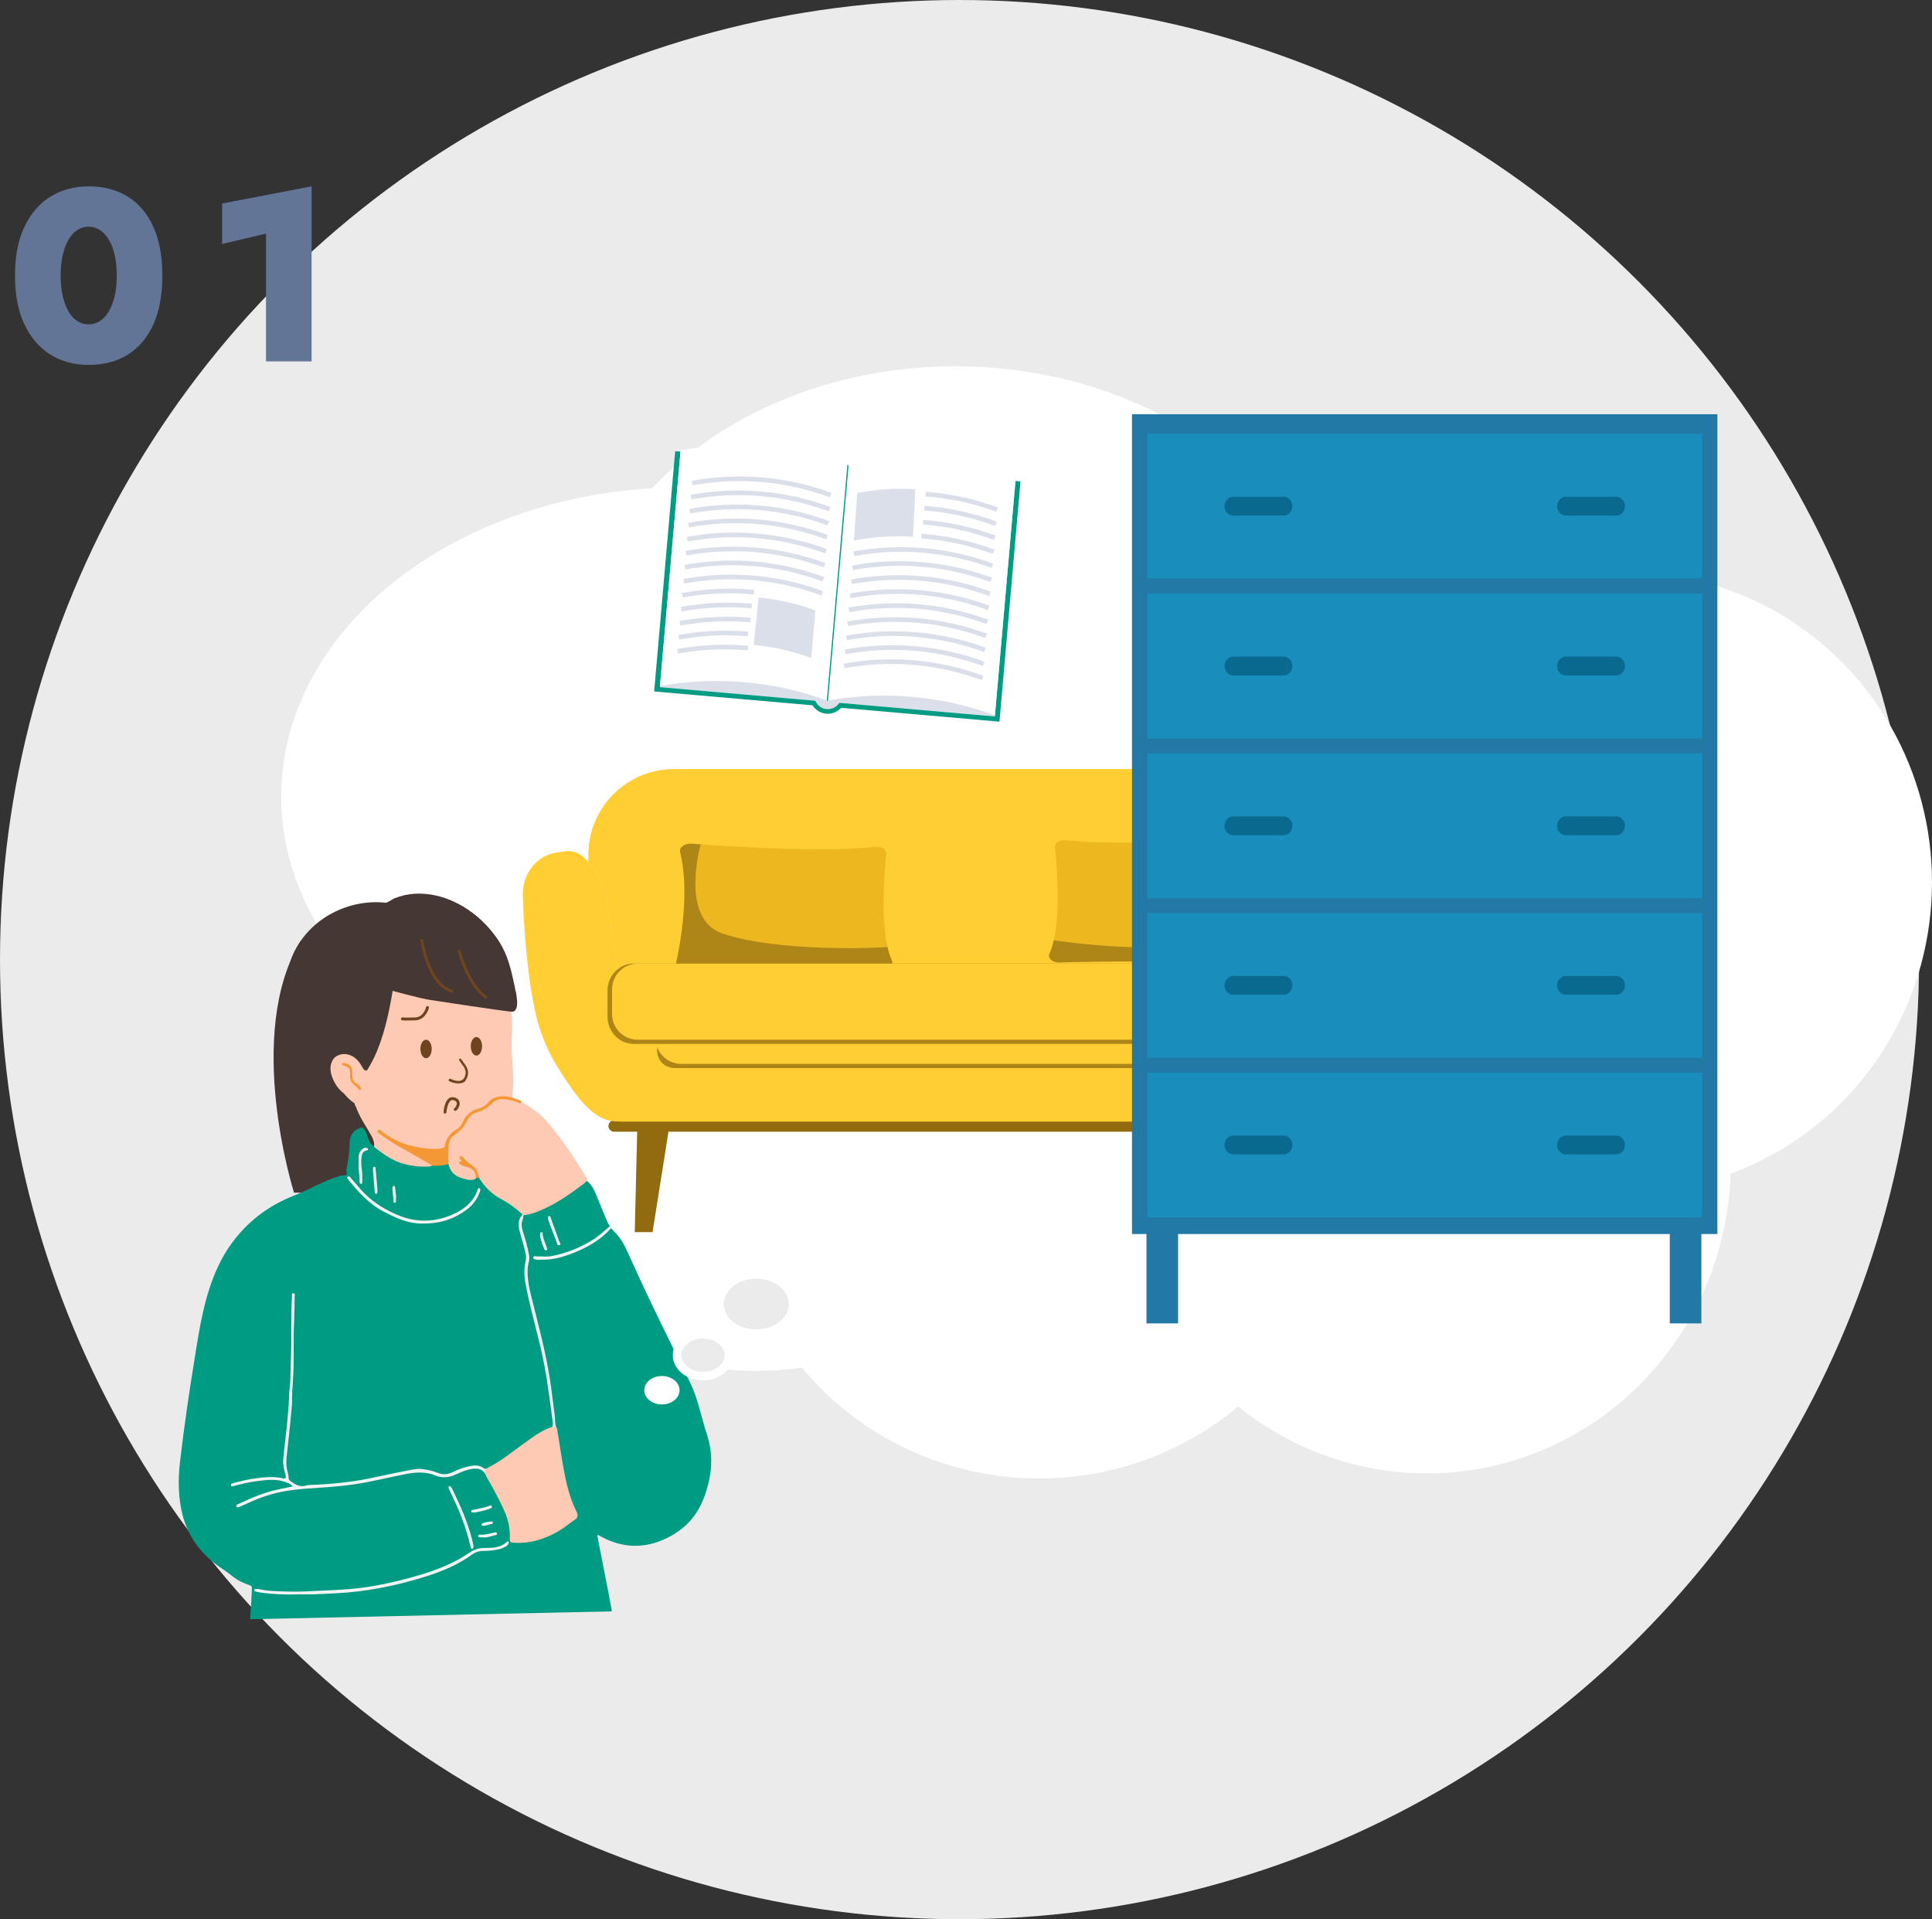 <?xml version="1.0" encoding="UTF-8"?>
<svg id="_レイヤー_2" data-name="レイヤー 2" xmlns="http://www.w3.org/2000/svg" viewBox="0 0 225.51 224">
  <rect x="0" y="0" width="225.51" height="224" fill="#333333" stroke="none"/>
  <defs>
    <style>
      .cls-1, .cls-2, .cls-3, .cls-4 {
        fill: none;
      }

      .cls-5, .cls-6 {
        fill: #ebebeb;
      }

      .cls-7 {
        fill: #ebe5ea;
      }

      .cls-8 {
        fill: #f4f4f4;
      }

      .cls-9 {
        fill: #f49836;
      }

      .cls-10 {
        fill: #fff;
      }

      .cls-11 {
        fill: #edb720;
      }

      .cls-12 {
        fill: #ffcab3;
      }

      .cls-13 {
        fill: #ffce33;
      }

      .cls-14 {
        fill: #7e5c6a;
      }

      .cls-15 {
        fill: #009b83;
      }

      .cls-16 {
        fill: #916b0d;
      }

      .cls-17 {
        fill: #ad8617;
      }

      .cls-18 {
        fill: #dbdfea;
      }

      .cls-19 {
        fill: #248e72;
      }

      .cls-20 {
        fill: #2279a6;
      }

      .cls-21 {
        fill: #0a698e;
      }

      .cls-22 {
        fill: #443734;
      }

      .cls-23 {
        fill: #198ebc;
      }

      .cls-24 {
        fill: #6e451f;
      }

      .cls-25 {
        fill: #627597;
      }

      .cls-2 {
        stroke: #dbdfea;
        stroke-width: .54px;
      }

      .cls-2, .cls-3, .cls-6 {
        stroke-miterlimit: 10;
      }

      .cls-3 {
        stroke: #009b83;
        stroke-width: .14px;
      }

      .cls-6 {
        stroke: #fff;
      }

      .cls-4 {
        stroke: #6e451f;
        stroke-linecap: round;
        stroke-linejoin: round;
        stroke-width: .34px;
      }
    </style>
  </defs>
  <g id="_ヘッダーマウスオーバー" data-name="ヘッダーマウスオーバー">
    <g>
      <circle class="cls-5" cx="112" cy="112" r="112"/>
      <g>
        <path class="cls-25" d="M2.84,26.5c.73-1.55,1.73-2.72,3.02-3.53,1.29-.81,2.78-1.22,4.48-1.22,1.79,0,3.33,.41,4.61,1.22,1.28,.81,2.27,1.99,2.96,3.53,.7,1.55,1.04,3.43,1.04,5.67s-.35,4.12-1.04,5.67c-.7,1.55-1.68,2.72-2.96,3.53-1.28,.81-2.81,1.22-4.61,1.22-1.7,0-3.19-.41-4.48-1.22-1.29-.81-2.29-1.99-3.02-3.53-.73-1.55-1.09-3.43-1.09-5.67s.36-4.12,1.09-5.67Zm4.48,8.04c.16,.71,.39,1.31,.67,1.8,.29,.5,.63,.87,1.03,1.13,.4,.26,.84,.39,1.32,.39s.94-.13,1.33-.39c.39-.26,.73-.63,1.03-1.13,.3-.5,.52-1.1,.69-1.8,.16-.71,.24-1.5,.24-2.38s-.08-1.67-.24-2.38c-.16-.71-.39-1.31-.69-1.8-.3-.5-.64-.87-1.03-1.13-.39-.26-.83-.39-1.33-.39s-.92,.13-1.32,.39c-.4,.26-.74,.63-1.03,1.13-.29,.5-.51,1.1-.67,1.8-.16,.71-.24,1.5-.24,2.38s.08,1.67,.24,2.38Z"/>
        <path class="cls-25" d="M25.93,23.75l10.44-2v20.43h-5.32v-14.91l-5.12,1.2v-4.72Z"/>
      </g>
      <g>
        <ellipse class="cls-10" cx="79.85" cy="92.99" rx="47.03" ry="36.13"/>
        <ellipse class="cls-10" cx="111.53" cy="78.88" rx="44.51" ry="36.13"/>
        <ellipse class="cls-10" cx="152.93" cy="91.28" rx="35.46" ry="36.13"/>
        <ellipse class="cls-10" cx="190.05" cy="102.96" rx="35.46" ry="36.13"/>
        <ellipse class="cls-10" cx="166.55" cy="135.84" rx="35.46" ry="36.13"/>
        <ellipse class="cls-10" cx="121.31" cy="138.09" rx="35.46" ry="34.47"/>
        <ellipse class="cls-10" cx="88.29" cy="125.54" rx="35.46" ry="34.47"/>
        <g>
          <path class="cls-16" d="M151.1,132.09H71.69c-.37,0-.67-.3-.67-.67h0c0-.37,.3-.67,.67-.67h79.41c.37,0,.67,.3,.67,.67h0c0,.37-.3,.67-.67,.67Z"/>
          <path class="cls-13" d="M156.06,99.75v18.59H68.7v-5.49l.44,3.29s.87,0,2.29,0c.33,0,.69,0,1.08,0,9.03,.01,32.22-.07,18.89-1.32-3.08-.29-5.77-1.15-8.11-2.37h-8.86c-.93,0-1.76,.42-2.31,1.09l-1.23-8.24c-.28-1.76-1.04-3.41-2.2-4.71v-.85c0-1.52,.34-2.96,.95-4.25h0c1.59-3.38,5.02-5.71,8.99-5.73h67.44c2.53,0,4.85,.95,6.61,2.5,2.07,1.83,3.37,4.5,3.37,7.48Z"/>
          <path class="cls-19" d="M156.74,99.53c-.64,.21-1.1,.6-1.52,1.08-1.16,1.3-1.91,2.95-2.2,4.71l-1.38,9.31c-.37-1.24-1.52-2.15-2.88-2.15h-8.05c10.38-4.77,14.47-16.78,14.47-16.78l1.56,3.84Z"/>
          <polygon class="cls-16" points="74.46 128.57 74.09 143.81 76.17 143.81 78.9 126.57 74.46 128.57"/>
          <polygon class="cls-16" points="149.51 128.57 149.88 143.81 147.81 143.81 145.07 126.57 149.51 128.57"/>
          <path class="cls-11" d="M102.93,113.11c-4.2-.11-14.69-.28-22.59,.29-.84,.06-1.54-.44-1.42-1.01,.54-2.46,1.6-8.38,.47-12.94-.14-.55,.54-1.04,1.35-.98,.31,.02,.66,.05,1.05,.08,.82,.06,1.8,.13,2.88,.19h0c5.16,.31,12.7,.62,17.47,.11,.19-.02,.38,0,.55,.03,.47,.11,.8,.42,.76,.79-.23,2.18-.65,7.41,.14,10.86,.13,.57,.29,1.1,.5,1.55,.24,.53-.35,1.06-1.15,1.04Z"/>
          <path class="cls-13" d="M72.13,113.55l-1.23-8.24c-.28-1.76-1.04-3.41-2.2-4.71v-.85c0-1.52,.34-2.96,.95-4.25h0s3.56,11.73,13.65,16.96h-8.86c-.93,0-1.76,.42-2.31,1.09Z"/>
          <path class="cls-17" d="M102.93,113.11c-4.2-.11-14.69-.28-22.59,.29-.84,.06-1.54-.44-1.42-1.01,.54-2.46,1.6-8.38,.47-12.94-.14-.55,.54-1.04,1.35-.98,.31,.02,.66,.05,1.05,.08,0,0-2.5,8.68,2.52,10.4,6.47,2.21,18.43,1.69,19.28,1.58,.13,.57,.29,1.1,.5,1.55,.24,.53-.35,1.06-1.15,1.04Z"/>
          <path class="cls-11" d="M123.66,112.33c4.2-.11,14.69-.28,22.59,.29,.84,.06,1.54-.44,1.42-1.01-.54-2.46-1.6-8.38-.47-12.94,.14-.55-.54-1.04-1.35-.98-.31,.02-.66,.05-1.05,.08-.82,.06-1.8,.13-2.88,.19h0c-5.16,.31-12.7,.62-17.47,.11-.19-.02-.38,0-.55,.03-.47,.11-.8,.42-.76,.79,.23,2.18,.65,7.41-.14,10.86-.13,.57-.29,1.1-.5,1.55-.24,.53,.35,1.06,1.15,1.04Z"/>
          <path class="cls-17" d="M123.66,112.33c4.2-.11,14.69-.28,22.59,.29,.84,.06,1.54-.44,1.42-1.01-.54-2.46-1.6-8.38-.47-12.94,.14-.55-.54-1.04-1.35-.98-.31,.02-.66,.05-1.05,.08,0,0,2.75,10.01-2.27,11.72-6.47,2.21-18.68,.37-19.53,.26-.13,.57-.29,1.1-.5,1.55-.24,.53,.35,1.06,1.15,1.04Z"/>
          <path class="cls-13" d="M162.86,103.79c-.22-2.15-1.74-3.94-3.84-4.27l-.99-.16c-.53-.09-.99-.02-1.41,.15-.2,.08-.39,.19-.57,.32-.3,.21-.57,.47-.83,.77-1.16,1.3-1.91,2.95-2.2,4.71l-1.38,9.31-.16,1.07-.39,2.65-.32,2.17c-4.82-2.25-5.29-1.13-4.12,.84H77.28c1.17-1.97,.7-3.08-4.12-.84l-.32-2.17-.33-2.19c-.39,0-.75,0-1.08,0v-.68c0-.73,.26-1.4,.69-1.92l-1.23-8.24c-.28-1.76-1.04-3.41-2.2-4.71-.44-.49-.9-.89-1.44-1.1-.41-.16-.86-.22-1.37-.14l-.99,.16c-2.09,.34-3.62,2.13-3.84,4.27-.03,.26-.03,.53-.02,.8h0s.15,7.26,1.37,13.19c.52,2.51,1.48,4.9,2.86,7.06,2.27,3.57,4.15,6.07,6.81,6.05h0c.14,.01,.29,.02,.43,.02h78.07c.47,0,1.35-.19,1.35-.19,3.45-1.16,6.15-4.84,6.72-5.88,1.22-2.23,2.33-4.52,2.85-7.01,1.23-5.94,1.38-13.25,1.38-13.25h0c.01-.25,0-.52-.02-.78Z"/>
          <path class="cls-17" d="M152.28,114.73c-.37-1.31-1.54-2.27-2.92-2.27H73.96c-.94,0-1.79,.45-2.35,1.15-.44,.55-.7,1.26-.7,2.03v3.02c0,.39,.07,.76,.19,1.1,.43,1.21,1.55,2.08,2.86,2.08h75.39c1.68,0,3.05-1.42,3.05-3.17v-3.02c0-.31-.04-.62-.13-.91Z"/>
          <path class="cls-17" d="M156.85,121.16v1.33c0,1.2-.97,2.17-2.17,2.17H78.73c-1.12,0-2.03-.91-2.03-2.03v-.43c.42,1.15,1.53,1.97,2.82,1.97h74.32c1.66,0,3.01-1.35,3.01-3.01Z"/>
          <path class="cls-13" d="M151.64,114.62c-.37-1.24-1.52-2.15-2.88-2.15H74.44c-.93,0-1.76,.42-2.31,1.09-.43,.52-.69,1.19-.69,1.92v2.86c0,.37,.07,.72,.18,1.04,.42,1.15,1.53,1.97,2.82,1.97h74.32c1.66,0,3.01-1.35,3.01-3.01v-2.86c0-.3-.04-.59-.12-.86Z"/>
        </g>
        <g>
          <g>
            <path class="cls-15" d="M94.54,81.03c-.1,1.15,.75,2.17,1.9,2.27,1.15,.1,2.17-.75,2.27-1.9,.1-1.15-.75-2.17-1.9-2.27-1.15-.1-2.17,.75-2.27,1.9Z"/>
            <rect class="cls-15" x="77.52" y="54.36" width="40.46" height="28.15" transform="translate(189.15 145.14) rotate(-175)"/>
            <rect class="cls-18" x="78.14" y="54.37" width="39.25" height="27.6" transform="translate(189.23 144.6) rotate(-175)"/>
            <circle class="cls-18" cx="96.63" cy="81.19" r="1.58"/>
            <path class="cls-10" d="M77.03,80.07c6.5-1.18,13.36-.58,19.55,1.71,.8-9.17,1.6-18.33,2.41-27.5-6.19-2.29-13.06-2.89-19.55-1.71-.8,9.17-1.6,18.33-2.41,27.5Z"/>
            <path class="cls-10" d="M96.58,81.78c6.5-1.18,13.36-.58,19.55,1.71,.8-9.17,1.6-18.33,2.41-27.5-6.19-2.29-13.06-2.89-19.55-1.71-.8,9.17-1.6,18.33-2.41,27.5Z"/>
            <line class="cls-3" x1="96.58" y1="81.78" x2="98.98" y2="54.28"/>
          </g>
          <g>
            <path class="cls-2" d="M116.4,59.49c-2.7-1-5.52-1.61-8.37-1.82"/>
            <path class="cls-2" d="M116.26,61.13c-2.7-1-5.52-1.61-8.37-1.82"/>
            <path class="cls-2" d="M116.12,62.77c-2.7-1-5.52-1.61-8.37-1.82"/>
            <path class="cls-2" d="M115.98,64.4c-2.72-1.01-5.55-1.62-8.42-1.83"/>
            <path class="cls-2" d="M115.83,66.04c-5.17-1.91-10.75-2.4-16.17-1.41"/>
            <path class="cls-2" d="M115.69,67.68c-5.17-1.91-10.75-2.4-16.17-1.41"/>
            <path class="cls-2" d="M115.55,69.31c-5.17-1.91-10.75-2.4-16.17-1.41"/>
            <path class="cls-2" d="M115.4,70.95c-5.17-1.91-10.75-2.4-16.17-1.41"/>
            <path class="cls-2" d="M115.26,72.59c-5.17-1.91-10.75-2.4-16.17-1.41"/>
            <path class="cls-2" d="M115.12,74.22c-5.17-1.91-10.75-2.4-16.17-1.41"/>
            <path class="cls-2" d="M114.97,75.86c-5.17-1.91-10.75-2.4-16.17-1.41"/>
            <path class="cls-2" d="M114.83,77.49c-5.17-1.91-10.75-2.4-16.17-1.41"/>
            <path class="cls-2" d="M114.69,79.13c-5.17-1.91-10.75-2.4-16.17-1.41"/>
          </g>
          <g>
            <path class="cls-2" d="M96.97,57.79c-5.17-1.91-10.75-2.4-16.17-1.41"/>
            <path class="cls-2" d="M96.83,59.43c-5.17-1.91-10.75-2.4-16.17-1.41"/>
            <path class="cls-2" d="M96.69,61.07c-5.17-1.91-10.75-2.4-16.17-1.41"/>
            <path class="cls-2" d="M96.54,62.7c-5.17-1.91-10.75-2.4-16.17-1.41"/>
            <path class="cls-2" d="M96.4,64.34c-5.17-1.91-10.75-2.4-16.17-1.41"/>
            <path class="cls-2" d="M96.26,65.98c-5.17-1.91-10.75-2.4-16.17-1.41"/>
            <path class="cls-2" d="M96.11,67.61c-5.17-1.91-10.75-2.4-16.17-1.41"/>
            <path class="cls-2" d="M95.97,69.25c-5.17-1.91-10.75-2.4-16.17-1.41"/>
            <path class="cls-2" d="M88,69.11c-2.77-.26-5.58-.14-8.34,.36"/>
            <path class="cls-2" d="M87.31,75.64c-2.73-.24-5.5-.12-8.23,.37"/>
            <path class="cls-18" d="M87.96,75.28c2.29,.2,4.55,.71,6.73,1.52l.49-5.55c-2.15-.79-4.38-1.3-6.63-1.51l-.58,5.54Z"/>
            <path class="cls-18" d="M106.55,62.66c-2.29-.16-4.61-.01-6.88,.44l.39-5.55c2.24-.45,4.52-.6,6.79-.45l-.29,5.56Z"/>
            <path class="cls-2" d="M87.74,70.73c-2.73-.24-5.5-.12-8.23,.37"/>
            <path class="cls-2" d="M87.6,72.37c-2.73-.24-5.5-.12-8.23,.37"/>
            <path class="cls-2" d="M87.31,73.99c-2.69-.23-5.41-.1-8.08,.39"/>
          </g>
        </g>
        <g>
          <rect class="cls-20" x="133.82" y="140.73" width="3.69" height="13.73"/>
          <rect class="cls-20" x="194.9" y="140.73" width="3.69" height="13.73"/>
          <rect class="cls-20" x="132.13" y="48.35" width="68.33" height="95.68"/>
          <g>
            <rect class="cls-23" x="133.92" y="87.94" width="64.75" height="16.89"/>
            <g>
              <path class="cls-21" d="M149.82,97.48h-5.88c-.23,0-.44-.08-.61-.22-.24-.2-.4-.52-.4-.87h0c0-.26,.08-.49,.22-.68,.19-.25,.47-.42,.8-.42h5.88c.33,0,.62,.17,.81,.43,.13,.18,.21,.41,.21,.66h0c0,.34-.14,.65-.37,.85-.18,.16-.4,.25-.65,.25Z"/>
              <path class="cls-21" d="M188.64,97.48h-5.88c-.23,0-.44-.08-.61-.22-.24-.2-.4-.52-.4-.87h0c0-.26,.08-.49,.22-.68,.19-.25,.47-.42,.8-.42h5.88c.33,0,.62,.17,.81,.43,.13,.18,.21,.41,.21,.66h0c0,.34-.14,.65-.37,.85-.18,.16-.4,.25-.65,.25Z"/>
            </g>
          </g>
          <g>
            <rect class="cls-23" x="133.92" y="69.29" width="64.75" height="16.89"/>
            <g>
              <path class="cls-21" d="M149.82,78.83h-5.88c-.23,0-.44-.08-.61-.22-.24-.2-.4-.52-.4-.87h0c0-.26,.08-.49,.22-.68,.19-.25,.47-.42,.8-.42h5.88c.33,0,.62,.17,.81,.43,.13,.18,.21,.41,.21,.66h0c0,.34-.14,.65-.37,.85-.18,.16-.4,.25-.65,.25Z"/>
              <path class="cls-21" d="M188.64,78.83h-5.88c-.23,0-.44-.08-.61-.22-.24-.2-.4-.52-.4-.87h0c0-.26,.08-.49,.22-.68,.19-.25,.47-.42,.8-.42h5.88c.33,0,.62,.17,.81,.43,.13,.18,.21,.41,.21,.66h0c0,.34-.14,.65-.37,.85-.18,.16-.4,.25-.65,.25Z"/>
            </g>
          </g>
          <g>
            <rect class="cls-23" x="133.92" y="50.63" width="64.75" height="16.89"/>
            <g>
              <path class="cls-21" d="M149.82,60.17h-5.88c-.23,0-.44-.08-.61-.22-.24-.2-.4-.52-.4-.87h0c0-.26,.08-.49,.22-.68,.19-.25,.47-.42,.8-.42h5.88c.33,0,.62,.17,.81,.43,.13,.18,.21,.41,.21,.66h0c0,.34-.14,.65-.37,.85-.18,.16-.4,.25-.65,.25Z"/>
              <path class="cls-21" d="M188.64,60.17h-5.88c-.23,0-.44-.08-.61-.22-.24-.2-.4-.52-.4-.87h0c0-.26,.08-.49,.22-.68,.19-.25,.47-.42,.8-.42h5.88c.33,0,.62,.17,.81,.43,.13,.18,.21,.41,.21,.66h0c0,.34-.14,.65-.37,.85-.18,.16-.4,.25-.65,.25Z"/>
            </g>
          </g>
          <g>
            <rect class="cls-23" x="133.92" y="106.57" width="64.75" height="16.89"/>
            <g>
              <path class="cls-21" d="M149.82,116.1h-5.88c-.23,0-.44-.08-.61-.22-.24-.2-.4-.52-.4-.87h0c0-.26,.08-.49,.22-.68,.19-.25,.47-.42,.8-.42h5.88c.33,0,.62,.17,.81,.43,.13,.18,.21,.41,.21,.66h0c0,.34-.14,.65-.37,.85-.18,.16-.4,.25-.65,.25Z"/>
              <path class="cls-21" d="M188.64,116.1h-5.88c-.23,0-.44-.08-.61-.22-.24-.2-.4-.52-.4-.87h0c0-.26,.08-.49,.22-.68,.19-.25,.47-.42,.8-.42h5.88c.33,0,.62,.17,.81,.43,.13,.18,.21,.41,.21,.66h0c0,.34-.14,.65-.37,.85-.18,.16-.4,.25-.65,.25Z"/>
            </g>
          </g>
          <g>
            <rect class="cls-23" x="133.92" y="125.2" width="64.75" height="16.89"/>
            <g>
              <path class="cls-21" d="M149.82,134.73h-5.88c-.23,0-.44-.08-.61-.22-.24-.2-.4-.52-.4-.87h0c0-.26,.08-.49,.22-.68,.19-.25,.47-.42,.8-.42h5.88c.33,0,.62,.17,.81,.43,.13,.18,.21,.41,.21,.66h0c0,.34-.14,.65-.37,.85-.18,.16-.4,.25-.65,.25Z"/>
              <path class="cls-21" d="M188.64,134.73h-5.88c-.23,0-.44-.08-.61-.22-.24-.2-.4-.52-.4-.87h0c0-.26,.08-.49,.22-.68,.19-.25,.47-.42,.8-.42h5.88c.33,0,.62,.17,.81,.43,.13,.18,.21,.41,.21,.66h0c0,.34-.14,.65-.37,.85-.18,.16-.4,.25-.65,.25Z"/>
            </g>
          </g>
        </g>
        <g>
          <path class="cls-22" d="M45.82,115.65s-2.95,15.09-2.12,17.85c0,0-.5,5.5-3.17,5.63s-6.21,.07-6.21,.07c0,0-5.87-18.49,.8-29.43"/>
          <g>
            <path class="cls-1" d="M65.39,170.01c.39,2.2,.78,4.39,1.75,6.43,.16,.34,.1,.62-.21,.86-1.58,1.26-3.27,2.25-5.31,2.55-.52,.08-1.03,.05-1.55,.05-.24,0-.42-.11-.41-.37,.07-2.66-1.41-4.75-2.59-6.95-.13-.24-.28-.48-.4-.72-.34-.56-.87-.68-1.48-.62-.68,.07-1.31,.31-1.92,.61-.86,.41-1.71,.49-2.6,.13-.91-.37-1.86-.35-2.81-.21-1.66,.25-3.28,.69-4.93,1.01-2.06,.4-4.14,.6-6.23,.69-2.92,.12-5.72,.72-8.36,2.02-.11,.05-.22,.11-.43,.17,1.81-.92,3.62-1.56,5.53-1.89,.27-.05,.69,.01,.72-.34,.03-.32-.36-.43-.63-.53-.77-.29-1.56-.39-2.39-.32-1.27,.11-2.52,.31-3.75,.64,1.45-.43,2.92-.69,4.44-.7,.38,0,.75,.09,1.13,.13,.4,.04,.54-.09,.5-.5-.03-.26-.11-.51-.16-.76-.23-1.08,.05-2.13,.16-3.19,.19-1.91,.36-3.82,.48-5.73,.2-3.23,.2-6.46,.19-9.69,0-.45,.14-.88,.13-1.32-.17,2.78-.04,5.56-.14,8.33-.11,3.26-.33,6.52-.79,9.76-.15,1.01,0,1.99,.23,2.97,.11,.47,.96,1.03,1.55,1.04,.6,0,1.21-.08,1.81-.11,2.87-.14,5.71-.56,8.51-1.23,1.11-.27,2.23-.5,3.37-.59,.67-.05,1.32,.09,1.93,.33,.84,.33,1.63,.31,2.45-.1,.55-.28,1.15-.45,1.76-.6,.61-.14,1.12,.04,1.64,.27,.37,.02,.65-.2,.95-.37,1.59-.88,2.97-2.06,4.44-3.11,.71-.5,1.45-.92,2.23-1.29,.14-.07,.3-.1,.4-.23,.05-.17,.07-.33,.08-.5,.02,.17,.06,.34,.12,.5,.35,1.13,.4,2.31,.61,3.47Z"/>
            <path class="cls-14" d="M64.66,166.04c-.03-.2-.04-.4-.05-.6,.03,.2,.06,.4,.05,.6Z"/>
            <path class="cls-15" d="M29.19,188.98c.06-1.02,.15-2.03,.19-3.05,.04-.97,.15-.73-.73-1.09-1.33-.54-1.43-.9-2.64-1.69-2.33-1.53-3.98-3.56-4.69-6.29-.53-2.05-.55-4.14-.31-6.23,.47-4.04,1.06-8.08,1.71-12.09,.59-3.68,1.16-7.41,2.77-10.8,1.78-3.76,4.83-6.62,8.69-8.14,2.19-.86,3.26-1.66,5.5-2.35,.15-.05,.31-.06,.46-.07,.24-.01,.41-.06,.31-.37-.06-.17-.02-.34,.02-.51,.2-.97,.33-1.94,.34-2.93,0-.76,.42-1.55,1.45-1.79,.45,.29,.55,.77,.69,1.23,.1,.34,.25,.64,.52,.87,.73,.61,1.49,1.18,2.38,1.54,1.47,.59,3,.79,4.57,.69,.63,.05,1.24-.07,1.87-.11,.21,.1,.24,.33,.32,.51,.5,.99,1.84,1.52,2.89,1.13,.12-.05,.24-.1,.38-.06,.11,.06,.18,.15,.25,.26,.69,1.12,1.69,1.88,2.83,2.48,.67,.36,1.28,.81,1.82,1.34,.12,.12,.28,.22,.19,.43-.38,.66-.35,1.35-.12,2.05,.12,.38,.23,.76,.34,1.14,.24,.85,.42,1.71,.22,2.6-.16,.7-.06,1.41,.07,2.11,.43,2.33,1.06,4.61,1.62,6.91,.66,2.7,1.07,5.45,1.41,8.21,.02,.18,.05,.35,.08,.53,.01,.2,.03,.4,.05,.6,0,.17-.02,.33-.08,.5-.1,.13-.26,.16-.4,.23-.78,.37-1.53,.79-2.23,1.29-1.47,1.05-2.85,2.23-4.44,3.11-.3,.16-.57,.39-.95,.37-.52-.23-1.04-.41-1.64-.27-.61,.14-1.21,.32-1.76,.6-.82,.41-1.61,.43-2.45,.1-.61-.24-1.26-.38-1.93-.33-1.14,.09-2.26,.32-3.37,.59-2.8,.67-5.63,1.09-8.51,1.23-.6,.03-1.2,.12-1.81,.11-.59,0-1.44-.57-1.55-1.04-.22-.98-.37-1.96-.23-2.97,.46-3.24,.68-6.49,.79-9.76,.1-2.78-.03-5.56,.14-8.33,.01,.45-.13,.88-.13,1.32,0,3.23,.01,6.46-.19,9.69-.12,1.91-.29,3.82-.48,5.73-.1,1.06-.38,2.11-.16,3.19,.05,.25,.14,.5,.16,.76,.04,.4-.1,.54-.5,.5-.38-.04-.75-.13-1.13-.13-1.51,0-2.99,.27-4.44,.7,1.23-.33,2.48-.53,3.75-.64,.83-.07,1.62,.03,2.39,.32,.27,.1,.66,.21,.63,.53-.03,.35-.45,.29-.72,.34-1.91,.34-3.71,.97-5.53,1.89,.21-.06,.32-.11,.43-.17,2.63-1.3,5.44-1.9,8.36-2.02,2.09-.09,4.17-.29,6.23-.69,1.65-.32,3.27-.75,4.93-1.01,.95-.15,1.9-.16,2.81,.21,.89,.36,1.75,.28,2.6-.13,.61-.29,1.24-.54,1.92-.61,.61-.06,1.14,.05,1.48,.62,.12,.25,.27,.48,.4,.72,1.18,2.2,2.66,4.28,2.59,6.95,0,.26,.17,.37,.41,.37,.52,0,1.03,.02,1.55-.05,2.04-.3,3.73-1.3,5.31-2.55,.31-.25,.37-.52,.21-.86-.97-2.04-1.36-4.24-1.75-6.43-.21-1.15-.26-2.34-.61-3.47-.06-.16-.1-.33-.12-.5,0-.2-.02-.4-.05-.6,0-.16-.02-.32-.04-.48-.26-2.28-.57-4.56-1.06-6.8-.52-2.4-1.13-4.77-1.73-7.15-.27-1.08-.5-2.19-.28-3.28,.18-.92,0-1.75-.21-2.6-.11-.44-.23-.87-.39-1.29-.24-.65-.21-1.29,.1-1.91,.12-.21,.35-.21,.54-.26,.82-.22,1.61-.5,2.36-.9,1.67-.88,2.85-1.84,4.26-3.09,.39,.06,.64,.33,.86,.62,.21,.28,.37,.58,.51,.9,.38,.93,.76,1.85,1.14,2.78,.25,.61,.51,1.22,1,1.68,.72,.7,1.22,1.54,1.62,2.45,.19,.44,.4,.88,.6,1.32,2.09,4.65,4.43,9.3,6.68,13.88,.97,1.98,1.32,4.1,2.01,6.19,.59,1.82,.61,3.64,.18,5.47-.7,3.04-2.09,5.18-4.89,6.54-2.56,1.25-5.1,1.19-7.61-.14-.15-.08-.28-.21-.51-.22,.08,.42,.15,.82,.23,1.22,.38,2.02,1.14,5.66,1.48,7.69l-42.24,.92Z"/>
            <path class="cls-12" d="M47.36,133.81c1.48,.82,1.87,.78,3.55,.73,.57-.02,1.53,.49,1.68-.04,.16-.57,.39-.89,.87-1.2,.34-.22,.58-.5,.75-.87,.29-.63,.03-1.73,.71-1.92,.44-.12,.82-.34,1.13-.7,.35-.41,.83-.6,1.37-.56,.65,.04,1.28,.15,1.84,.51,.04,.02,.09,.02,.13,0-.03-.17,.07-.32,.12-.47,.2-.58,.32-1.18,.34-1.79,.02-.55,.1-1.1,.08-1.65-.03-.71-.11-1.43-.14-2.14-.03-.77-.12-1.54-.07-2.32,.07-1.1,.1-2.21-.04-3.31-.02-.15,0-.3-.01-.45,.1-.17,.04-.35,0-.52-.27-1.37-.79-2.63-1.62-3.76-.08-.11-.17-.21-.26-.31-.39-.4-.51-.39-.9,.02-.95,.99-2.15,1.24-3.46,1.09-.94-.11-1.79-.48-2.61-.93-.84-.47-1.74-.59-2.68-.65-1.48-.09-2.95,0-4.42,.2-.49,.07-.97,.19-1.42,.39-1.46,.63-1.96,2.19-1.12,3.54,.25,.41,.57,.77,.91,1.11,.55,.55,.78,1.12,.38,1.89-.37,.7-.16,1.47-.07,2.21,.05,.37,.08,.74,.12,1.11,.03,.24,.05,.55-.26,.65-.28,.08-.42-.16-.55-.37-.38-.64-.87-1.14-1.63-1.32-.71-.17-1.52,.1-1.82,.62-.37,.61-.28,1.23-.03,1.84,.28,.68,.7,1.24,1.3,1.67,.06,.04,.11,.1,.16,.15,.03,.03,.06,.07,.09,.09h0c.34,.38,.75,.67,1.18,.93,.2,.12,.29,.26,.34,.48,.11,.49-.05,1.03,.27,1.47,.33,.97,.89,1.82,1.41,2.69,.07,.12,.13,.23,.2,.35,.23,.39,.45,.78,.52,1.23,.04,.26,.17,.44,.35,.6,.9,.78,1.88,1.41,3.05,1.73,1.02,.27,2.05,.4,3.1,.31,.92-.26,.07-.67-.1-.77"/>
            <path class="cls-12" d="M60.96,128.68s-.06,0-.09,0c-.57-.21-1.14-.39-1.74-.49-.76-.12-1.41,.07-1.94,.61-.36,.37-.76,.63-1.26,.78-.78,.24-1.37,.72-1.7,1.48-.21,.48-.58,.82-1,1.09-.75,.47-1.06,1.16-1,2.02,.04,.56-.13,1.14,.12,1.68,.17,.81,.63,1.36,1.43,1.61,.39,.12,.77,.28,1.2,.26,.23-.01,.45-.04,.6-.23,.12-.54-.19-1.12-.74-1.35-.16-.07-.33-.09-.5-.13-.26-.08-.64-.08-.39-.55,.04-.07-.08-.18-.11-.37,.78,.76,1.76,1.23,2.04,2.31,.66,1.14,1.57,2.01,2.73,2.62,.88,.46,1.66,1.05,2.38,1.73,.02,.04,.05,.07,.1,.09,.91-.1,1.74-.43,2.55-.81,1.49-.7,2.85-1.63,4.16-2.62,.3-.23,.66-.4,.76-.81-.69-1.07-1.36-2.16-2.07-3.22-.91-1.36-1.9-2.67-3.02-3.87-.58-.62-1.28-1.11-2-1.55-.16-.1-.33-.2-.49-.29Z"/>
            <path class="cls-7" d="M39.79,126.34s-.06-.06-.09-.09c.01,.05,.05,.08,.09,.09Z"/>
            <path class="cls-12" d="M56.59,171.96c.3,.68,.73,1.29,1.07,1.95,.45,.87,.92,1.74,1.3,2.65,.39,.94,.58,1.91,.55,2.92-.01,.53,.02,.57,.58,.59,1.82,.09,3.47-.43,5.03-1.32,.72-.41,1.35-.96,2.04-1.42,.26-.18,.32-.43,.18-.78-.11-.27-.25-.53-.36-.8-.63-1.47-.96-3.02-1.24-4.58-.24-1.34-.43-2.69-.65-4.03-.03-.2-.03-.42-.19-.58-.13-.12-.27-.07-.42-.03-.9,.29-1.69,.77-2.45,1.31-1.01,.72-2,1.46-3,2.19-.74,.54-1.53,1-2.34,1.42-.24,.12-.16,.31-.11,.5Z"/>
            <path class="cls-9" d="M52.34,135.86c0-.62,0-1.24,.01-1.87,0-.66,.2-1.21,.78-1.59,.62-.4,1.09-.92,1.4-1.61,.25-.56,.78-.88,1.36-1.05,.58-.17,1.05-.46,1.47-.91,.45-.48,1.03-.63,1.7-.51,.53,.1,1.05,.18,1.54,.42,.1,.05,.2,.04,.27-.07,0-.14-.1-.22-.22-.26-.86-.33-1.72-.61-2.66-.37-.39,.1-.71,.29-.95,.58-.35,.42-.77,.67-1.29,.8-.52,.13-.93,.42-1.29,.82-.22,.24-.35,.52-.48,.8-.15,.32-.34,.58-.66,.77-.74,.44-1.28,1.04-1.39,1.94-.02,.18-.14,.2-.28,.24-.58,.16-1.17,.12-1.75,.07-.78-.08-1.56-.22-2.33-.44-1.1-.31-2.06-.87-2.97-1.53-.14-.1-.31-.36-.47-.18-.2,.23,.11,.36,.25,.47,.64,.49,1.33,.92,2.03,1.33,1.23,.7,2.45,1.4,3.68,2.1,.11,.06,.22,.11,.27,.23,.67,.06,1.32,.03,1.96-.17Z"/>
            <path class="cls-9" d="M55.87,137.42c-.05-.59-.27-1.08-.79-1.42-.36-.23-.69-.51-.97-.84-.08-.09-.18-.16-.28-.22-.06-.03-.14-.02-.18,.05-.02,.04-.04,.11-.02,.14,.08,.13,.17,.25,.26,.38-.08,.13-.3-.03-.32,.17-.01,.14,.11,.2,.22,.26,.17,.09,.33,.18,.52,.22,.88,.18,1.12,.44,1.28,1.35,.1-.03,.2-.06,.3-.09Z"/>
            <g>
              <path class="cls-8" d="M56.59,171.96c.01-.17,.02-.34,.11-.5-.26-.06-.44-.26-.69-.34-.53-.16-1.03-.04-1.52,.08-.57,.14-1.12,.36-1.65,.62-.56,.27-1.12,.33-1.7,.1-.58-.23-1.18-.37-1.8-.45-.54-.08-1.07,.03-1.59,.13-1.69,.31-3.37,.7-5.06,1.04-.83,.16-1.66,.28-2.5,.38-1.39,.16-2.78,.26-4.17,.31-.07,0-.14,0-.2,.03-.79,.29-1.39-.1-1.98-.55-.12-.09-.16-.22-.16-.37,0-.21-.04-.41-.1-.61-.26-.83-.15-1.66-.05-2.5,.09-.75,.17-1.5,.25-2.26,.1-1.01,.2-2.02,.29-3.03,0-.05,.01-.1,.01-.16-.02-1.05,.08-2.1,.14-3.15,.12-2.11,0-4.22,.1-6.32,.05-1.02,.06-2.04,.07-3.05,0-.15,.09-.42-.15-.42-.24,0-.15,.26-.16,.42-.17,2.45-.02,4.91-.13,7.36-.05,1.13,0,2.27-.15,3.41-.09,.63-.05,1.27-.11,1.91-.1,1.11-.16,2.23-.31,3.34-.13,.99-.22,1.98-.32,2.98-.05,.45,.05,.89,.15,1.33,.05,.2,.11,.4,.14,.6,.04,.25-.03,.32-.28,.26-1.11-.27-2.22-.14-3.34,.01-.74,.1-1.46,.27-2.17,.45-.12,.03-.23,.06-.35,.1-.13,.04-.3,.07-.25,.26,.06,.2,.24,.09,.35,.06,.9-.23,1.8-.46,2.73-.57,1.13-.14,2.26-.28,3.37,.15,.27,.1,.54,.2,.77,.48-.86,.19-1.67,.31-2.46,.53-1,.27-1.97,.65-2.91,1.07-.33,.15-.66,.29-.99,.45-.11,.06-.31,.1-.23,.28,.08,.19,.26,.1,.4,.04,.36-.16,.72-.32,1.09-.49,1.55-.71,3.15-1.21,4.84-1.43,1.16-.16,2.33-.24,3.5-.31,1.25-.08,2.5-.19,3.75-.36,2.1-.29,4.15-.84,6.23-1.23,1.15-.22,2.3-.29,3.41,.17,.84,.35,1.65,.23,2.45-.14,.62-.29,1.26-.56,1.96-.64,.58-.07,1.05,.05,1.39,.55Z"/>
              <path class="cls-8" d="M34.74,186.08c.64,0,1.25,.02,1.85,0,1.34-.06,2.69-.1,4.03-.22,3.12-.27,6.16-.94,9.14-1.88,1.9-.6,3.73-1.37,5.35-2.55,.43-.31,.9-.42,1.41-.42,.62,0,1.24-.07,1.84-.22,.26-.06,.48-.2,.71-.31,.17-.08,.25-.23,.31-.4,.02-.07,0-.15-.06-.18-.04-.02-.11,0-.14,.03-.73,.74-1.69,.73-2.61,.74-.67,0-1.24,.18-1.79,.56-1.67,1.14-3.51,1.9-5.44,2.49-1.85,.57-3.72,1.03-5.62,1.37-.97,.17-1.94,.29-2.92,.38-1.41,.12-2.82,.15-4.23,.23-1.11,.06-2.21,.09-3.31,.05-.98-.04-1.96-.03-2.93-.26-.16-.04-.34-.02-.52-.02-.07,0-.14,.03-.14,.12,0,.08,.04,.14,.11,.15,.22,.05,.43,.11,.66,.14,1.44,.2,2.89,.25,4.3,.21Z"/>
              <path class="cls-8" d="M64.49,166.53c.14,0,.28,.02,.42,.03-.16-.46-.11-.96-.17-1.43-.14-1.11-.28-2.22-.43-3.32-.14-1.01-.32-2-.51-3-.37-1.89-.87-3.76-1.32-5.63-.29-1.22-.67-2.43-.83-3.67-.09-.72-.13-1.45,.06-2.16,.08-.31,.09-.59,.03-.91-.16-.87-.39-1.71-.66-2.55-.18-.55-.31-1.1-.03-1.66,.05-.1,.02-.24,.03-.36-.03-.03-.06-.06-.1-.09-.51,.5-.49,1.12-.37,1.74,.1,.49,.27,.96,.4,1.44,.12,.45,.24,.9,.34,1.35,.07,.3,.07,.62,0,.93-.21,.83-.17,1.68-.02,2.51,.45,2.51,1.17,4.96,1.75,7.44,.38,1.63,.69,3.26,.91,4.92,.15,1.16,.34,2.31,.48,3.47,.04,.32,.1,.64,.02,.97Z"/>
              <path class="cls-8" d="M49.35,142.8c2.01,.03,3.63-.52,5.08-1.58,.76-.55,1.29-1.29,1.6-2.18,.03-.08,.06-.16,.02-.25-.03-.07-.08-.11-.15-.12-.06,0-.09,.04-.11,.09-.02,.05-.03,.1-.05,.15-.46,1.28-1.4,2.11-2.59,2.69-1.16,.57-2.39,.88-3.69,.87-1.25-.01-2.41-.35-3.53-.87-1.46-.68-2.76-1.56-3.83-2.78-.36-.42-.72-.84-1.08-1.25-.04-.05-.08-.11-.13-.16-.09-.09-.19-.17-.31-.06-.09,.09-.04,.19,.03,.28,1.19,1.46,2.43,2.87,4.15,3.77,.95,.5,1.9,.97,2.95,1.22,.61,.14,1.22,.21,1.64,.19Z"/>
              <path class="cls-8" d="M63.31,147.03c1.26,.01,2.45-.33,3.61-.79,1.28-.5,2.48-1.14,3.53-2.03,.26-.22,.5-.47,.75-.72,.09-.08,.19-.19,.05-.3-.11-.1-.18,.02-.26,.09-.55,.47-1.08,.97-1.69,1.36-1.52,.96-3.16,1.63-4.92,1.96-.56,.11-1.14,.03-1.71,.04-.16,0-.41-.11-.43,.13-.03,.22,.24,.22,.39,.25,.22,.04,.45,0,.67,0Z"/>
              <path class="cls-8" d="M55.27,180.47c-.01-.07-.04-.19-.06-.31-.41-1.82-1.09-3.55-1.89-5.24-.17-.36-.33-.72-.5-1.08-.03-.06-.06-.13-.1-.18-.08-.1-.15-.28-.31-.18-.11,.07-.05,.22,0,.33,.3,.64,.61,1.27,.9,1.92,.63,1.44,1.16,2.91,1.53,4.44,.03,.13,.07,.27,.1,.4,.02,.11,.05,.21,.19,.19,.14-.02,.12-.14,.13-.29Z"/>
              <path class="cls-8" d="M41.87,135.99c-.06,.56,.13,1.21,.1,1.86,0,.05,0,.1,.01,.15,.02,.09,.07,.17,.16,.17,.11,0,.14-.09,.14-.18-.01-.5,.04-1-.05-1.5-.08-.46-.08-.93-.04-1.39,.03-.38,.16-.75,.63-.83,.07-.01,.14-.03,.14-.12,0-.1-.07-.16-.16-.17-.29-.05-.51,.09-.67,.31-.16,.22-.28,.47-.27,.77,0,.28,0,.55,0,.92Z"/>
              <path class="cls-8" d="M63.98,142.07c-.02,.23,.04,.38,.09,.52,.3,.8,.6,1.61,.91,2.4,.05,.14,.07,.41,.3,.34,.25-.09,.06-.29,0-.43-.3-.86-.62-1.71-.93-2.56-.03-.08-.05-.16-.08-.24-.04-.1-.09-.2-.22-.16-.1,.03-.09,.13-.09,.14Z"/>
              <path class="cls-8" d="M44.05,138.76c-.07-.81-.14-1.59-.21-2.38,0-.11-.03-.22-.17-.2-.1,.01-.13,.1-.13,.19,0,.1-.01,.21,0,.31,.07,.82,.13,1.64,.2,2.46,0,.11,.04,.21,.18,.2,.1-.01,.13-.1,.13-.19,0-.14,0-.28,0-.39Z"/>
              <path class="cls-8" d="M55.38,176.54c.61-.11,1.25-.24,1.86-.48,.11-.04,.24-.12,.16-.27-.06-.11-.17-.08-.27-.04-.56,.22-1.16,.3-1.74,.44-.08,.02-.17,.02-.25,.05-.08,.03-.16,.08-.14,.18,.02,.11,.12,.1,.2,.11,.05,0,.1,0,.18,0Z"/>
              <path class="cls-8" d="M56.44,179.44c.45,.04,.9-.16,1.37-.26,.1-.02,.26-.06,.19-.24-.05-.11-.15-.11-.27-.08-.57,.14-1.13,.3-1.72,.26-.11,0-.22,.03-.21,.17,.01,.13,.13,.14,.23,.14,.12,0,.24,0,.4,0Z"/>
              <path class="cls-8" d="M63.04,144.26c.08,.49,.28,1.03,.51,1.57,.03,.07,.11,.15,.21,.11,.12-.05,.13-.16,.09-.26-.1-.29-.22-.58-.32-.87-.09-.24-.18-.48-.18-.75,0-.12-.01-.27-.18-.24-.12,.02-.12,.15-.13,.25,0,.03,0,.07,0,.2Z"/>
              <path class="cls-8" d="M46.24,139.73c-.04-.39-.08-.78-.13-1.17-.01-.08-.06-.17-.17-.15-.07,.01-.11,.08-.12,.15-.01,.08-.01,.17-.01,.26,0,.46,.14,.91,.1,1.38,0,.11,.04,.21,.18,.19,.1-.01,.13-.1,.13-.19,0-.15,0-.31,0-.46,0,0,.01,0,.02,0Z"/>
              <path class="cls-8" d="M56.5,178.09c.29-.07,.61-.15,.92-.23,.07-.02,.11-.08,.11-.15,0-.07-.06-.13-.13-.13-.38,.02-.74,.09-1.1,.22-.07,.02-.1,.09-.08,.17,.04,.13,.15,.11,.28,.12Z"/>
            </g>
            <path class="cls-24" d="M52.37,126.17c.38,.17,.76,.3,1.19,.28,.26-.01,.5-.05,.7-.22,.5-.66,.5-1.35,0-2.01-.14-.19-.28-.39-.42-.58-.06-.07-.14-.12-.23-.05-.08,.06-.02,.14,.02,.2,.11,.19,.24,.37,.38,.55,.29,.37,.44,.77,.27,1.25-.12,.34-.34,.55-.71,.57-.32,.01-.62-.07-.9-.21-.24-.11-.3,0-.29,.22Z"/>
            <path class="cls-9" d="M39.37,122.99s.02,.09,.05,.1c.08,.04,.16,.08,.25,.1,.5,.14,.69,.31,.64,.82-.06,.64,.17,1.06,.7,1.37,.13,.07,.22,.21,.32,.31,.05,.05,.12,.12,.19,.07,.08-.06,.08-.17,.03-.24-.06-.1-.15-.19-.23-.27-.04-.04-.08-.09-.14-.12-.53-.22-.64-.64-.6-1.17,.05-.6-.3-1.02-1.04-1.09-.09,0-.14,.03-.18,.12Z"/>
            <ellipse class="cls-24" cx="49.73" cy="122.43" rx=".66" ry="1.08"/>
            <ellipse class="cls-24" cx="55.61" cy="122.12" rx=".66" ry="1.08"/>
          </g>
          <path class="cls-4" d="M51.94,129.8s.13-1.78,1.02-1.56,.44,1.07,.18,1.25"/>
          <path class="cls-4" d="M49.9,117.59s-.31,1.29-1.42,1.33c-1.11,.04-1.51,0-1.51,0"/>
          <path class="cls-22" d="M60.01,114.82c-.36-1.69-.76-3.35-1.69-4.83-1.86-2.97-5.11-5.35-8.67-5.66-.81-.07-1.63-.03-2.42,.15-.4,.09-.8,.21-1.18,.36-.23,.09-.83,.54-1.05,.52-4.25-.46-8.82,1.76-10.76,5.96-2.28,4.93,.84,13.4,4.53,16.76,4.47-1.18,6.17-6.93,7.06-12.43,0,0,3.12,.86,4.39,1.06s8.31,1.26,9.46,1.37c1.15,.1,.53-2.33,.41-2.87-.03-.12-.05-.25-.08-.37Z"/>
          <g>
            <path class="cls-12" d="M42.82,124.92c-.28,.09-.42-.18-.55-.4-.38-.7-.87-1.24-1.63-1.44-.71-.19-1.52,.1-1.82,.67-.37,.66-.28,1.34-.03,2.01,.28,.74,.7,1.35,1.3,1.82,.06,.05,.11,.11,.16,.17,.03,.04,.06,.08,.09,.1h0c.34,.41,.75,.73,1.18,1.02,.2,.13,.29,.28,.34,.52"/>
            <path class="cls-9" d="M39.92,124.2s.02,.09,.05,.11c.08,.05,.16,.08,.25,.11,.5,.15,.69,.34,.64,.89-.06,.69,.17,1.15,.7,1.49,.13,.08,.22,.22,.32,.34,.05,.06,.12,.13,.19,.07,.08-.06,.08-.18,.03-.27-.06-.11-.15-.2-.23-.3-.04-.05-.08-.1-.14-.13-.53-.24-.64-.7-.6-1.27,.05-.65-.3-1.12-1.04-1.18-.09,0-.14,.04-.18,.13Z"/>
          </g>
          <path class="cls-4" d="M53.61,111.03s.96,3.83,3.09,5.36"/>
          <path class="cls-4" d="M49.23,109.76s.76,5.16,3.51,5.92"/>
        </g>
        <ellipse class="cls-6" cx="88.28" cy="152.2" rx="4.3" ry="3.46"/>
        <ellipse class="cls-6" cx="82.06" cy="158.17" rx="3.03" ry="2.44"/>
        <ellipse class="cls-10" cx="77.26" cy="162.26" rx="2.06" ry="1.66"/>
      </g>
    </g>
  </g>
</svg>
